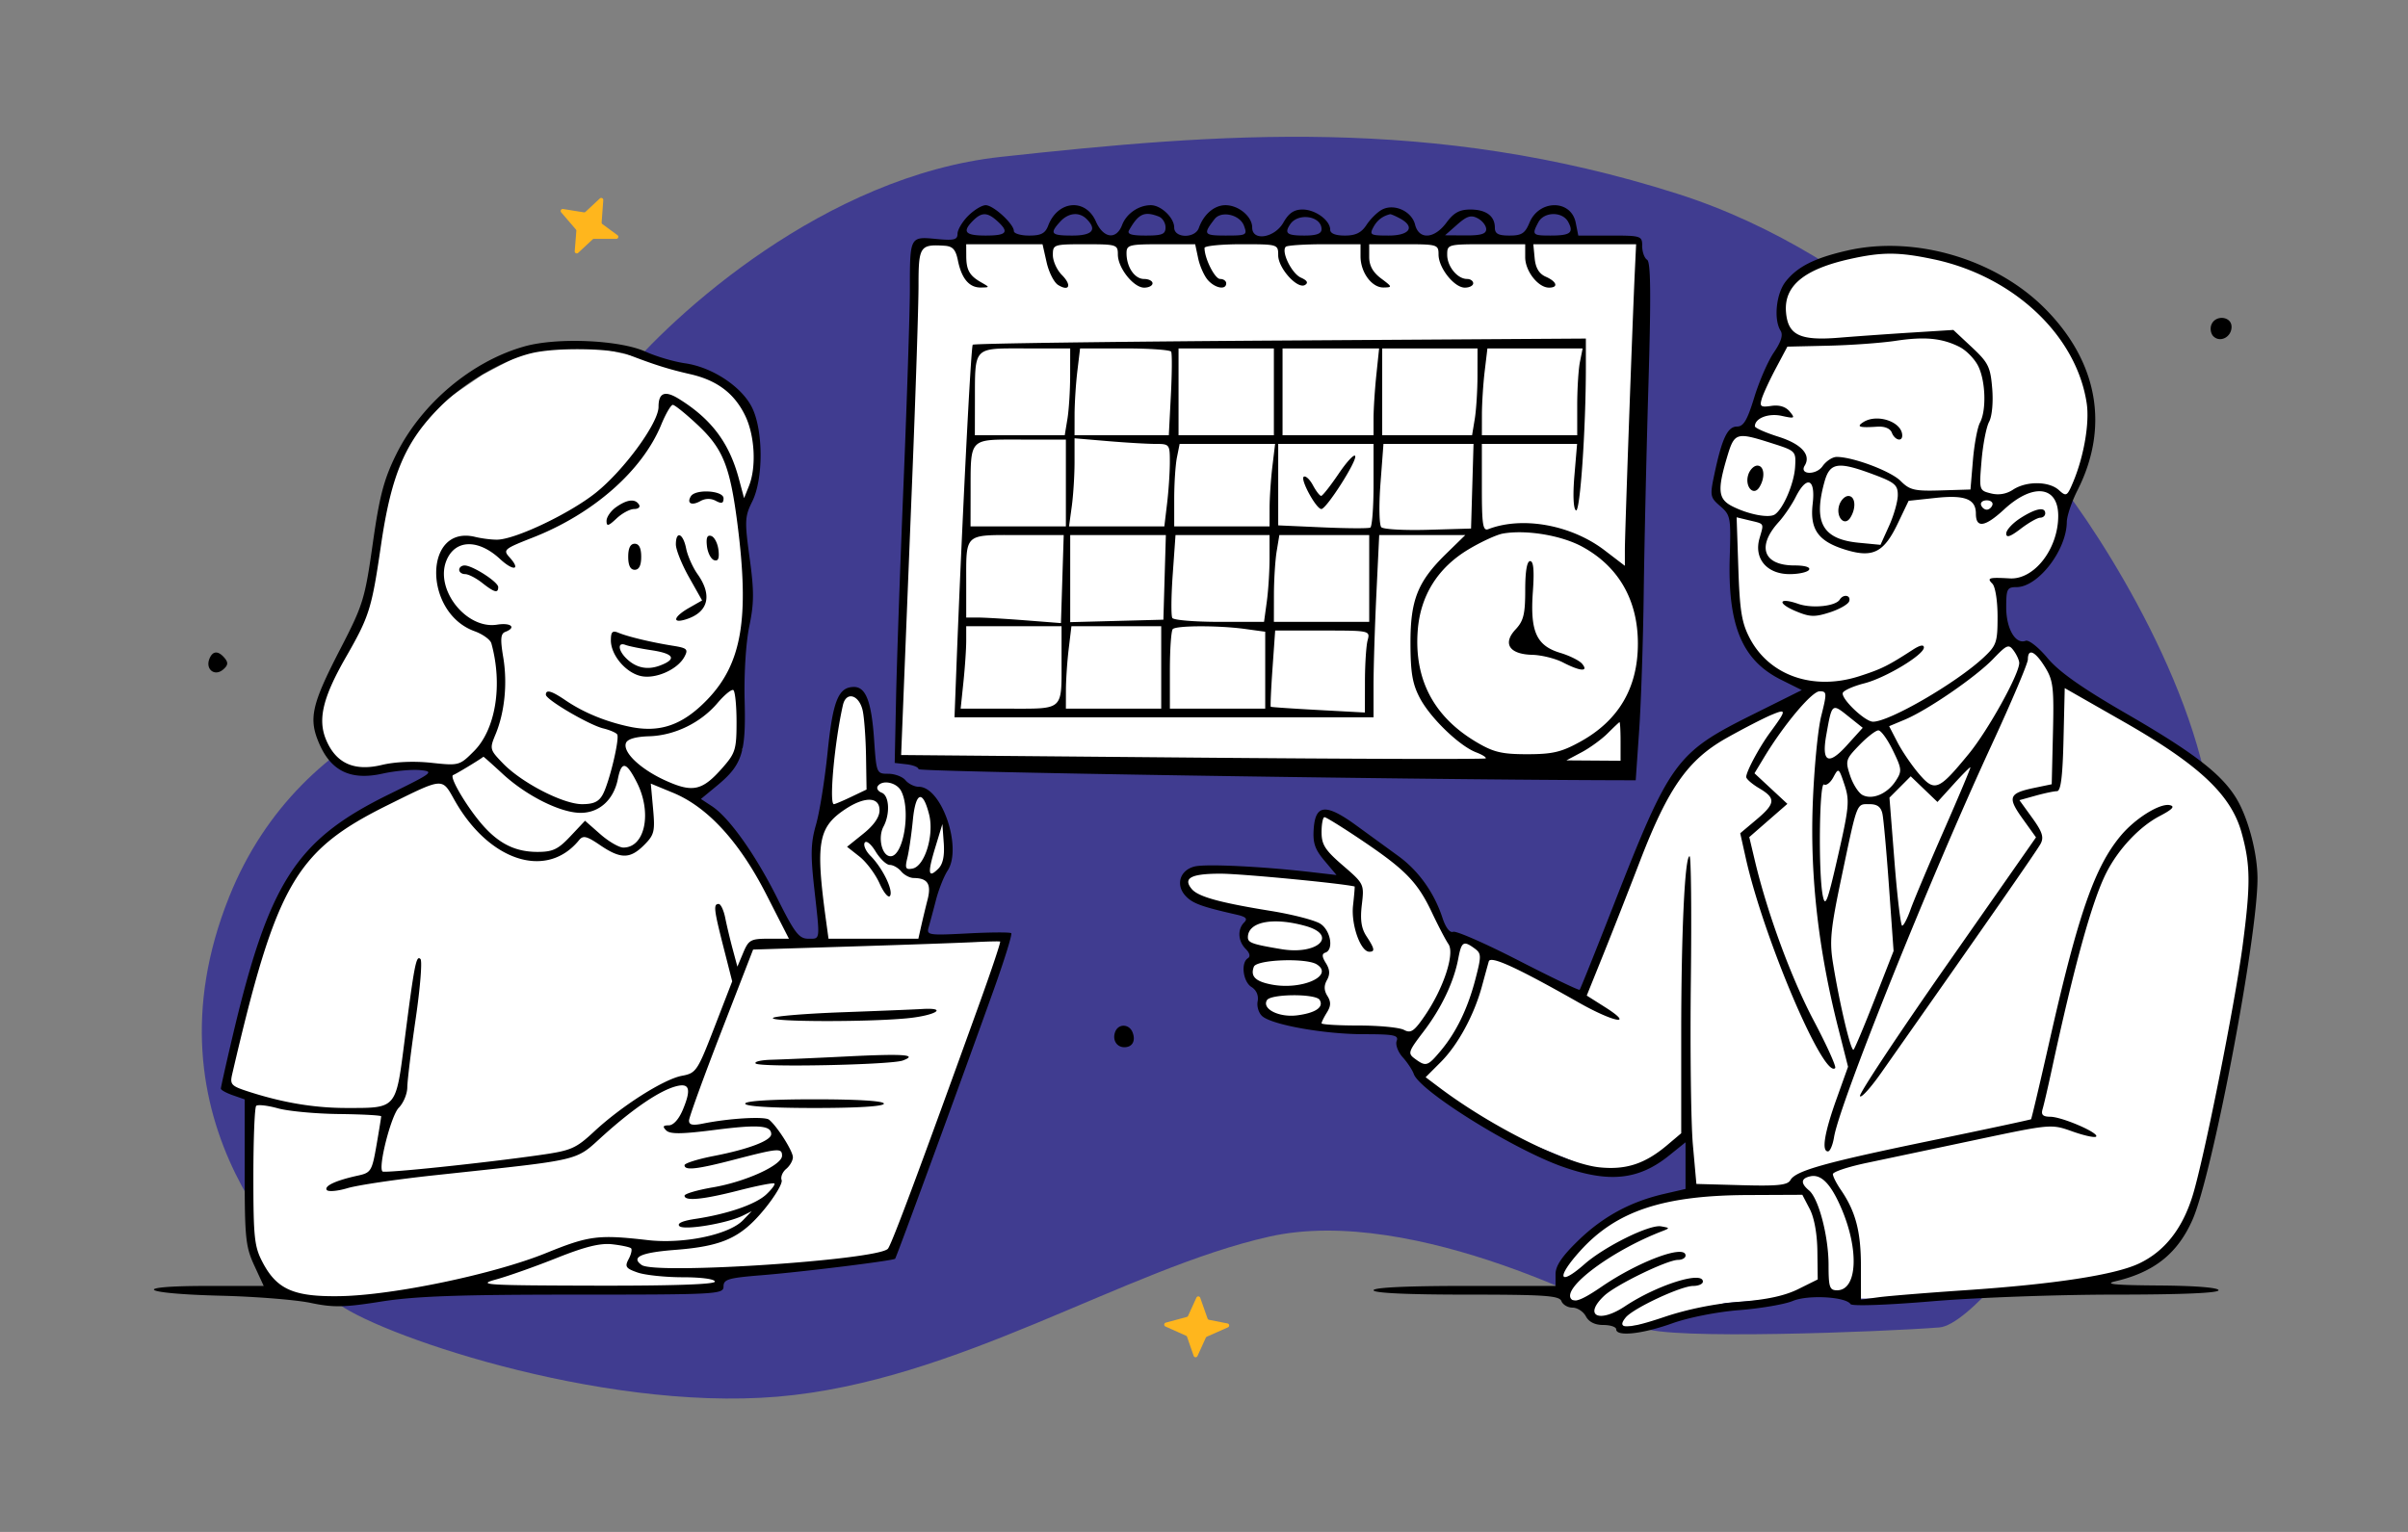 <svg width="704" height="448" viewBox="0 0 704 448" fill="none" xmlns="http://www.w3.org/2000/svg"><rect x="0" y="0" width="704" height="448" fill="#808080" stroke="none"/><path d="M181.064 111.053l-32.32 55.683 18.379 30.372c-24.504-.422-78.836 12.022-100.129 65.173-26.616 66.44 20.913 109.467 31.052 118.326 10.14 8.858 76.681 32.27 129.28 27.841 52.599-4.429 101.395-37.333 143.855-46.824 42.459-9.491 102.663 22.779 109 26.576 6.337 3.796 70.977 1.265 86.82 0 15.843-1.266 76.68-89.852 79.849-136.675 2.535-37.46-27.673-87.743-43.093-108.202-13.942-21.302-56.148-68.464-113.436-86.687-71.611-22.78-133.716-17.717-197.722-10.757-51.205 5.568-95.692 45.77-111.535 65.174z" fill="#403C90"/><path d="M93.6 207.611v4.325l.611 4.878a.601.601 0 00.138.313l6.688 7.885a.597.597 0 00.415.21l8.544.609a.606.606 0 00.141-.006l11.221-1.866a.603.603 0 01.216.003l6.048 1.207c.116.023.223.08.306.164l1.164 1.161a.6.6 0 01-.17.968l-8.722 4.061-18.296 8.811a.595.595 0 00-.13.085l-8.807 7.531-6.278 6.889a.587.587 0 00-.093.135l-5.03 10.035-5.066 12.005-5.7 21.481-3.786 16.995a.602.602 0 00-.014.131v2.054c0 .246.15.467.378.557l5.578 2.226a.6.6 0 01.377.558v33.079l.634 6.95 1.874 8.102a.608.608 0 00.091.207l5.5 7.926a.602.602 0 00.364.244l11.09 2.458a.596.596 0 00.163.013l11.318-.627 25.923-3.154a.633.633 0 01.087-.004l24.656.631h36.734l17.986-.619a.6.6 0 00.531-.363l1.606-3.74a.601.601 0 01.505-.361l31.938-2.499 16.763-3.097a.6.6 0 00.455-.385l33.139-91.072a.6.6 0 00-.594-.804l-23.004 1.177a.6.6 0 01-.616-.733l2.977-13.067a.586.586 0 01.039-.116l3.115-6.837a.547.547 0 00.04-.118l1.228-5.515a.592.592 0 00.008-.222l-1.231-7.98a.606.606 0 00-.084-.227l-3.065-4.891a.588.588 0 00-.085-.107l-3.524-3.516a.603.603 0 00-.542-.164l-2.538.507a.6.6 0 01-.541-.164l-2.237-2.232a.612.612 0 00-.156-.112l-3.587-1.789a.593.593 0 00-.268-.063h-3.736a.6.6 0 01-.598-.554l-1.22-15.816a.62.62 0 00-.019-.113l-1.822-6.662a.601.601 0 00-.27-.356l-2.747-1.645a.606.606 0 00-.454-.067l-1.943.485a.599.599 0 00-.437.436l-1.179 4.705-2.533 16.428-3.791 21.43a.6.6 0 00-.009.104v11.32l1.871 15.556a.6.6 0 01-.116.432l-1.523 2.026a.601.601 0 01-.61.225l-5.116-1.134a.6.6 0 01-.338-.21l-4.884-6.09a.575.575 0 01-.083-.139l-3.747-8.722a.628.628 0 00-.05-.092l-9.445-14.448a.61.61 0 00-.058-.076l-6.267-6.876a.622.622 0 00-.075-.07l-5.062-3.927a.6.6 0 01-.01-.94l9.464-7.671a.602.602 0 00.136-.157l3.66-6.085a.6.6 0 00.086-.309v-17.525l.633-10.109 1.892-16.352a.627.627 0 00-.002-.15l-1.89-13.825v-10.005c0-.069.012-.137.035-.202l3.11-8.685a.567.567 0 00.03-.128l1.246-9.94a.613.613 0 00-.01-.205l-1.244-5.585-2.488-6.825a.604.604 0 00-.14-.219l-6.162-6.147a.597.597 0 00-.176-.122l-6.867-3.114-12.667-3.791-8.233-1.896-8.167-1.88a.614.614 0 00-.135-.015h-13.822a.597.597 0 00-.085.006l-8.722 1.243a.597.597 0 00-.194.063l-11.942 6.27-11.963 8.165a.617.617 0 00-.125.114l-8.774 10.629a.656.656 0 00-.066.099l-5.004 9.359a.636.636 0 00-.053.137l-2.515 10.038-2.533 16.427-3.155 13.849a.616.616 0 01-.033.1l-5.029 11.916a.545.545 0 01-.039.076l-5.644 9.384a.627.627 0 00-.055.119l-2.481 7.427a.6.6 0 00-.031.19z" fill="#fff"/><path d="M273.44 70.636l-5.084.635-1.271 12.713-1.272 41.316-3.177 75.004-.636 21.611h5.72L477.458 227l1.906-24.789.636-16.527-1.271-12.712L480 71.907 478.729 70h-173.51l-31.779.636z" fill="#fff"/><path d="M520.874 91.976l2.535 6.958-2.535 1.897-7.603 17.079-3.168 7.59-3.801.633-3.802 11.385-.634 8.223 4.436 4.428.633 14.548 1.267 16.446 4.436 8.855 7.603 7.59 9.504 3.796-27.879 14.548-8.236 6.958-5.703 8.223-8.87 19.608-17.108 39.849-24.71-12.65-12.039-3.795-3.801-3.796-4.435-9.488-6.336-7.59-13.306-9.488-8.871-6.325-2.534.632-.634 5.061 1.901 5.692 6.97 8.223-25.978-2.53-16.474-.632-5.702 3.162 2.534 5.06 18.375 5.061-3.802 5.693 2.535 3.162 1.901 3.163-3.169 4.428 5.703 6.325-1.267 4.428 6.336 3.795 10.771 1.897 23.443 1.265 1.901 4.428.634 3.163 3.168 5.06 10.137 8.223 18.375 10.753 20.275 8.223 8.237 1.265 5.702-1.265 6.97-3.163 8.871-5.693 1.9 15.181-3.801 1.265-17.108 5.06-10.137 6.958-7.603 8.856v7.59l1.267 2.53 5.069 1.265 3.168 3.795 6.336.633 1.9 2.53 5.703-.633 24.077-6.325 16.473-1.265 9.505-3.163 9.504 1.266 2.534 1.897h5.702l38.017-2.53 22.176-1.265 10.771-3.163 13.306-6.325 6.336-8.223 3.168-7.59 6.336-25.301 4.435-24.669 4.435-22.771L659 255.169l-1.901-9.488-3.168-10.753-5.702-7.591-12.039-8.855-25.344-14.548-8.87-6.958-6.97-6.958-1.901-.632-1.901.632-4.435-3.795-1.901-9.488 1.268-5.693 4.435-.632 4.435-2.53 3.802-4.428 3.801-6.958 1.901-8.223 3.802-10.12 3.168-12.651v-6.958l-1.267-6.325-3.168-8.223-8.871-12.018-12.672-10.12-14.573-6.326-10.771-1.898L549.387 73l-13.306 3.163-10.138 3.795-3.801 4.427-1.268 7.59z" fill="#fff"/><path fill-rule="evenodd" clip-rule="evenodd" d="M283.053 63.121c-1.71 1.714-3.11 4.07-3.11 5.239 0 1.78-1.014 2.026-6.273 1.52-7.653-.738-7.663-.72-7.663 14.713 0 6.427-.819 31.656-1.818 56.064-1 24.407-1.998 52.945-2.217 63.417l-.399 19.04 3.484.401c1.915.221 3.484.862 3.484 1.424 0 .779 138.996 3.01 200.804 3.222l8.869.03 1.01-14.597c.556-8.029 1.155-26.021 1.331-39.984.177-13.963.798-41.441 1.381-61.062.78-26.297.68-35.911-.381-36.569-.792-.49-1.441-2.285-1.441-3.99 0-3.005-.282-3.099-9.343-3.099h-9.344l-.754-3.773c-1.359-6.813-10.699-6.808-13.516.007-1.291 3.124-2.286 3.766-5.837 3.766-3.277 0-4.281-.535-4.281-2.284 0-3.431-2.56-5.332-7.183-5.332-3.134 0-4.827.927-6.953 3.808-3.56 4.825-8.066 5.113-9.2.59-.983-3.927-6.15-6.25-9.686-4.353-1.348.722-3.372 2.722-4.497 4.442-1.508 2.306-3.175 3.13-6.335 3.13-2.748 0-4.288-.614-4.288-1.708 0-2.734-4.339-5.909-8.077-5.909-2.499 0-4.035 1.042-5.602 3.8-2.563 4.513-9.125 5.573-9.125 1.474 0-3.217-3.976-6.543-7.822-6.543-3.249 0-6.369 2.672-7.783 6.664-1.103 3.119-7.2 3.016-7.2-.12 0-2.866-3.842-6.544-6.833-6.544-3.56 0-7.138 2.465-8.399 5.79-1.685 4.438-5.482 3.928-7.661-1.03-3.021-6.879-11.145-6.169-13.947 1.217-.863 2.272-2.08 2.908-5.57 2.908-2.456 0-4.465-.596-4.465-1.326 0-2.065-5.987-7.559-8.235-7.559-1.109 0-3.415 1.403-5.125 3.116zm8.509 1.523c3.59 3.256 2.801 4.246-3.384 4.246-6.031 0-6.963-1.093-3.711-4.352 2.538-2.541 4.202-2.516 7.095.106zm26.135-.577c3.129 3.135 1.666 4.823-4.181 4.823-6.245 0-6.74-.553-3.604-4.025 2.413-2.672 5.589-2.998 7.785-.798zm21.053-.753c1.102.424 2.004 1.852 2.004 3.173 0 2.007-.954 2.403-5.775 2.403-4.26 0-5.538-.416-4.87-1.586 2.749-4.819 4.448-5.602 8.641-3.99zm24.948 2.72c.997 2.722.748 2.856-5.322 2.856-6.463 0-6.72-.38-3.28-4.824 1.971-2.545 7.404-1.303 8.602 1.968zm22.665.997c0 1.322-1.462 1.86-5.068 1.86-5.051 0-5.863-.654-4.098-3.3 2.326-3.49 9.166-2.415 9.166 1.44zm22.888-3.174c4.618 2.477 2.943 5.033-3.295 5.033-5.267 0-5.638-.203-4.45-2.428 1.085-2.03 2.661-3.258 4.894-3.818.22-.055 1.503.491 2.851 1.213zm25.255 3.174c0 1.377-1.56 1.85-6.018 1.819l-6.018-.04 3.56-3.137c2.843-2.507 4.053-2.873 6.018-1.82 1.352.725 2.458 2.156 2.458 3.178zm23.982-2.115c1.685 3.156.617 3.974-5.19 3.974-5.282 0-5.498-.236-3.545-3.891 1.682-3.148 7.07-3.2 8.735-.083zM280.053 76.181c1.074 5.304 3.317 7.951 6.696 7.903 2.655-.038 2.658-.06.162-1.479-3.458-1.965-4.393-3.59-4.415-7.685l-.019-3.491h22.317l1.194 5.283c.656 2.904 2.164 5.883 3.35 6.618 3.314 2.055 4.079.059 1.116-2.91-1.451-1.455-2.639-4.072-2.639-5.818 0-3.102.211-3.173 9.502-3.173 9.145 0 9.501.113 9.501 3.002 0 3.918 4.583 9.691 7.694 9.691 1.343 0 2.442-.57 2.442-1.27 0-.697-1.12-1.268-2.49-1.268-2.749 0-5.112-3.48-5.112-7.533 0-2.43.739-2.622 10.035-2.622h10.034l.876 4.125c.481 2.269 1.754 5.125 2.83 6.347 2.127 2.416 5.364 2.99 5.364.952 0-.698-.799-1.27-1.776-1.27-1.547 0-4.558-5.993-4.558-9.074 0-.594 4.845-1.08 10.768-1.08 10.693 0 10.769.023 10.769 3.23 0 3.79 5.654 10.034 7.852 8.674 1.014-.629.625-1.317-1.211-2.136-2.696-1.206-5.837-7.611-4.426-9.026.407-.408 5.492-.742 11.299-.742h10.557v3.525c0 4.708 3.293 9.177 6.724 9.128 2.639-.038 2.603-.172-.706-2.644-2.41-1.802-3.484-3.746-3.484-6.306v-3.703h10.135c9.812 0 10.136.095 10.136 3.002 0 3.918 4.582 9.691 7.693 9.691 1.343 0 2.442-.57 2.442-1.27 0-.697-.815-1.268-1.811-1.268-2.797 0-5.791-3.656-5.791-7.072 0-3.036.174-3.083 11.403-3.083h11.402v3.808c0 4.048 3.793 8.885 6.968 8.885 2.824 0 2.299-1.76-.95-3.19-1.955-.859-2.975-2.548-3.248-5.378l-.397-4.125h30.053l-.372 7.933c-.706 15.037-2.915 76.755-2.915 81.43v4.684l-5.921-4.53c-9.722-7.437-24.002-10.039-34.002-6.194-1.593.611-1.885-1.27-1.885-12.105v-12.829h27.839l-.787 9.34c-.476 5.631-.295 9.644.455 10.109 1.21.749 2.898-23.73 2.898-42.032v-8.218l-89.299.575c-49.115.316-89.593.867-89.95 1.226-.553.553-3.221 53.57-4.861 96.592l-.473 12.376h122.505v-9.32c0-5.125.374-17.12.83-26.656l.83-17.336h25.178l-5.53 5.395c-8.408 8.203-10.544 13.556-10.511 26.338.021 8.569.59 11.852 2.759 15.953 3.089 5.843 11.552 14.003 16.458 15.873 1.802.686 3.047 1.478 2.767 1.759-.281.281-38.846.174-85.701-.237l-85.189-.748.691-17.252c.382-9.489 1.526-38.012 2.543-63.383 1.017-25.373 1.85-50.892 1.85-56.71 0-11.403.418-12.044 7.556-11.595 2.443.153 3.304 1.093 3.956 4.314zm260.073-2.924c-9.576 2.17-14.65 4.723-18.092 9.107-2.761 3.516-3.533 11.083-1.465 14.356.782 1.237.16 3.246-1.96 6.347-1.706 2.495-4.281 8.393-5.72 13.106-2.047 6.707-3.146 8.568-5.057 8.568-2.747 0-4.381 3.421-6.582 13.778-1.385 6.516-1.314 6.911 1.696 9.52 2.99 2.594 3.122 3.299 2.762 14.782-.629 20.121 3.6 30.272 14.979 35.953l6.079 3.035-14.465 7.211c-22.335 11.135-24.065 13.512-40.597 55.793-5.214 13.336-9.661 24.429-9.881 24.65-.221.221-8.271-3.643-17.889-8.587-9.619-4.943-18.207-8.713-19.084-8.375-.974.374-2.195-1.215-3.133-4.077-2.408-7.351-6.97-13.757-12.849-18.041-2.971-2.167-8.527-6.211-12.348-8.99-8.851-6.435-11.919-6.213-12.439.904-.305 4.189.316 6.048 3.137 9.41l3.52 4.19-7.573-.874c-14.318-1.651-30.699-2.433-33.934-1.619-4.248 1.067-5.587 5.312-2.688 8.521 2.031 2.248 4.606 3.204 14.982 5.558 2.753.625 3.306 1.195 2.217 2.285-2.015 2.019-1.81 5.481.46 7.756 1.184 1.185 1.424 2.213.634 2.703-2.125 1.315-1.433 6.869 1.047 8.421 1.455.91 2.129 2.488 1.8 4.213-.291 1.518.342 3.482 1.405 4.365 3.06 2.545 18.225 5.221 29.587 5.221 8.887 0 10.302.288 9.659 1.969-.416 1.085.37 3.22 1.751 4.76 1.378 1.534 2.841 3.747 3.251 4.916 1.748 4.981 29.037 21.997 43.447 27.092 13.641 4.821 22.278 3.925 31.172-3.235l4.828-3.888v13.646l-6.268 1.45c-9.859 2.28-17.883 6.637-25.088 13.624-4.784 4.639-6.651 7.409-6.651 9.869v3.418h-26.605c-16.892 0-26.605.463-26.605 1.269 0 .808 9.879 1.27 27.103 1.27 22.923 0 27.216.293 27.833 1.904.4 1.047 1.867 1.904 3.257 1.904 1.391 0 3.139 1.142 3.885 2.538.889 1.663 2.653 2.539 5.112 2.539 2.067 0 3.757.571 3.757 1.269 0 2.194 7.599 1.388 16.316-1.731 4.863-1.739 13.152-3.377 19.721-3.895 6.232-.491 13.249-1.695 15.592-2.676 4.43-1.855 15.456-1.25 16.886.927.42.638 10.688.281 23.832-.83 12.702-1.072 36.742-1.949 53.423-1.949 19.375 0 30.33-.459 30.33-1.27 0-.778-6.736-1.319-17.42-1.396-13.095-.097-16.236-.408-12.649-1.254 11.298-2.667 18.107-8.12 22.466-17.997 5.838-13.22 19.034-82.608 18.99-99.843-.019-7.471-2.794-17.863-6.276-23.51-4.364-7.073-12.446-13.281-32.075-24.636-13.092-7.575-19.681-12.225-23.056-16.269-2.604-3.122-5.464-5.379-6.371-5.03-2.967 1.142-5.688-3.53-5.688-9.767 0-5.388.274-5.929 2.997-5.929 6.308 0 14.631-10.769 14.717-19.04.019-1.745 1.422-5.915 3.119-9.266 9.377-18.517 5.995-37.535-9.442-53.101-14.434-14.553-38.049-21.517-57.799-17.042zm25.235 2.58c23.36 4.96 41.737 22.273 44.707 42.124.854 5.703-.807 15.433-3.899 22.849-1.814 4.35-2.054 4.493-4.228 2.521-2.9-2.63-9.508-2.693-13.416-.127-1.959 1.285-4.186 1.661-6.459 1.09-3.452-.869-3.466-.917-2.748-9.514.398-4.752 1.394-9.895 2.211-11.425.868-1.624 1.247-5.71.908-9.789-.519-6.278-1.137-7.526-5.968-12.041l-5.39-5.037-12.225.768c-6.725.421-16.218 1.094-21.096 1.495-11.541.95-15.045-.732-15.603-7.484-.632-7.658 5.263-12.538 18.771-15.539 9.353-2.078 14.236-2.056 24.435.11zm81.144 19.16c-.42 1.094-.155 2.598.588 3.342 1.97 1.974 5.321.24 5.321-2.753 0-3.13-4.755-3.604-5.909-.59zm-73.611 6.464c1.904.96 4.327 3.42 5.384 5.467 2.226 4.313 2.527 13.039.576 16.692-.741 1.386-1.667 6.348-2.058 11.028l-.712 8.509-8.701.264c-7.675.233-9.057-.093-11.727-2.768-2.875-2.88-13.903-7.027-18.689-7.027-1.228 0-3.083 1.217-4.124 2.705-1.88 2.69-6.882 2.527-5.218-.169 1.933-3.134-.963-6.317-7.675-8.437-3.794-1.198-6.896-2.575-6.896-3.06 0-2.36 3.963-3.898 7.841-3.044 3.813.839 4.001.737 2.341-1.266-1.176-1.42-3.046-1.994-5.376-1.651-3.122.458-3.472.193-2.782-2.114.436-1.452 2.296-5.469 4.134-8.928l3.344-6.288 12.035-.277c6.62-.152 15.456-.795 19.637-1.428 8.477-1.283 13.522-.798 18.666 1.792zm-419.513-.169c-15.489 4.334-30.253 16.782-37.6 31.699-3.562 7.231-4.83 12.077-6.807 26.022-2.292 16.154-2.831 17.907-9.392 30.604-8.593 16.627-9.462 20.589-6.162 28.064 3.49 7.907 9.262 10.596 18.386 8.569 3.633-.806 8.602-1.272 11.04-1.032 4.199.412 3.72.785-8.996 7.018-27.436 13.452-35.235 25.6-46.08 71.787-1.761 7.5-3.201 13.955-3.201 14.346s1.567 1.258 3.484 1.928l3.484 1.216v21.249c0 19.195.268 21.83 2.78 27.277l2.779 6.029H60.443c-22.773 0-19.488 2.276 4.126 2.857 10.103.25 21.904 1.192 26.225 2.096 6.689 1.399 9.752 1.341 20.637-.386 9.904-1.571 22.621-2.028 56.441-2.028 41.898 0 43.658-.097 43.658-2.389 0-2.088 1.392-2.501 11.085-3.28 11.836-.952 38.508-4.246 39.088-4.828.382-.382 20.2-54.474 29.016-79.192 3.027-8.488 5.246-15.691 4.932-16.006-.314-.315-6.037-.286-12.716.065-11.469.6-12.106.502-11.445-1.766.385-1.321 1.351-4.92 2.146-7.999.796-3.078 2.326-6.943 3.402-8.588 4.377-6.692-1.737-24.529-8.406-24.529-1.273 0-3.024-.857-3.892-1.904-.868-1.047-3.136-1.904-5.042-1.904-3.424 0-3.473-.118-4.148-9.993-.757-11.06-2.406-15.393-5.861-15.393-4.575 0-6.194 3.989-7.727 19.039-.818 8.029-2.336 17.545-3.374 21.147-1.548 5.381-1.644 8.717-.535 18.674 1.739 15.629 1.844 14.761-1.777 14.761-2.675 0-3.969-1.691-8.982-11.742-6.394-12.816-14.106-23.688-19.157-27.005l-3.224-2.116 4.602-3.8c7.48-6.178 8.584-9.544 8.186-24.951-.204-7.88.364-16.96 1.359-21.749 1.41-6.778 1.428-10.283.1-19.966-1.484-10.838-1.425-12.115.764-16.531 3.285-6.622 3.25-20.789-.068-27.487-3.028-6.112-11.648-11.805-19.576-12.927-3.22-.456-8.419-1.988-11.555-3.406-7.577-3.427-25.781-4.224-35.344-1.55zm30.277 2.425c7.633 2.949 11.837 4.271 18.123 5.703 7.86 1.79 12.93 5.621 16.087 12.155 2.809 5.814 3.302 15.035 1.099 20.537l-1.431 3.573-1.531-5.712c-2.809-10.479-8.025-17.427-17.496-23.306-4.119-2.558-5.983-1.833-5.983 2.321 0 4.689-10.029 18.442-18.275 25.062-7.568 6.076-23.453 13.658-28.85 13.772-1.605.034-4.527-.33-6.493-.809-15.06-3.665-15.238 22.12-.192 27.572 2.414.874 4.636 2.476 4.937 3.557 3.373 12.162 1.274 25.161-5.093 31.541-4.211 4.219-4.367 4.261-12.462 3.393-5.071-.544-10.59-.305-14.469.628-8.064 1.938-13.396-.465-16.286-7.338-2.511-5.977-.978-12.381 5.792-24.195 6.866-11.982 7.528-14.099 10.271-32.86 3.009-20.59 7.111-30.178 17.259-40.344 7.063-7.077 18.391-13.709 26.809-15.698 7.277-1.719 23.23-1.465 28.184.448zm129.21 6.109c-.007 4.364-.367 10.076-.799 12.693l-.785 4.76H285.01l.018-9.837c.028-16.264-.647-15.549 14.7-15.549h13.154l-.014 7.933zm29.528-6.981c.289.523.254 6.235-.08 12.693l-.605 11.741h-27.562l.012-6.029c.005-3.317.37-9.029.809-12.693l.8-6.664h13.05c7.178 0 13.287.429 13.576.952zm30.031 11.741v12.693h-27.872v-25.386h27.872v12.693zm29.952-4.891c-.447 4.291-.813 10.003-.813 12.694v4.89h-26.605v-25.386h28.233l-.815 7.802zm29.579.131c-.008 4.364-.368 10.076-.8 12.693l-.785 4.76H404.1v-25.386h27.872l-.014 7.933zm29.944-3.966c-.435 2.181-.791 7.893-.791 12.693v8.726h-27.872l.011-6.029c.005-3.317.37-9.029.81-12.693l.799-6.664h27.835l-.792 3.967zm-257.98 18.364c7.458 6.989 9.511 12.096 11.685 29.077 3.537 27.641 1.249 40.871-8.88 51.348-7.242 7.489-13.897 9.769-22.869 7.83-6.978-1.506-13.325-4.142-18.57-7.708-4.052-2.755-5.701-3.218-5.701-1.6 0 1.43 12.636 8.842 16.798 9.854 1.923.467 3.747 1.258 4.055 1.756.761 1.235-2.297 14.005-4.2 17.535-1.154 2.142-2.673 2.856-6.068 2.856-5.532 0-17.618-6.232-23.124-11.924-3.873-4.003-3.938-4.252-2.182-8.476 2.684-6.454 3.533-14.916 2.259-22.546-.89-5.336-.764-6.91.598-7.435 3.347-1.287 1.679-2.763-2.389-2.113-9.018 1.442-18.295-10.341-14.8-18.797 2.546-6.158 9.277-6.324 15.673-.386 3.898 3.62 6.154 3.248 2.803-.461-2.02-2.238-1.716-2.499 6.822-5.854 17.659-6.942 31.961-19.529 37.487-32.991 1.306-3.183 2.827-5.787 3.379-5.79.553-.002 3.803 2.619 7.224 5.825zm340.804-.753c-2.091 1.355-1.141 1.656 4.12 1.308 2.167-.142 3.778.528 4.253 1.769.827 2.158 3.03 2.755 3.03.822 0-4.008-7.352-6.521-11.403-3.899zm-26.605 6.185c6.877 2.193 6.965 2.283 6.691 6.891-.286 4.816-3.44 12.223-5.918 13.895-1.725 1.165-7.806-.005-12.491-2.404-4.071-2.084-4.352-4.677-1.535-14.181 2.209-7.451 2.635-7.587 13.253-4.201zm-206.505 11.586v12.693h-27.872l.017-9.837c.028-16.264-.647-15.549 14.7-15.549h13.155v12.693zm26.162-11.424c4.15 0 4.243.119 4.232 5.395-.005 2.967-.37 8.394-.81 12.058l-.799 6.664h-27.863l.806-5.889c.443-3.238.805-9.034.805-12.879v-6.99l9.693.82c5.332.452 11.603.821 13.936.821zm34.203 6.664c-.439 3.665-.804 9.091-.809 12.059l-.012 5.394h-27.872v-8.092c0-4.45.356-9.876.792-12.058l.792-3.967h27.909l-.8 6.664zm29.585 5.32c0 6.591-.427 12.212-.95 12.491-.523.28-6.795.248-13.936-.072l-12.986-.581v-23.822h27.872v11.984zm28.868.392l-.363 12.376-12.557.366c-6.906.201-13.062-.14-13.679-.758-.618-.62-.73-6.343-.247-12.742l.875-11.618h26.333l-.362 12.376zm-39.055-3.68c-2.41 3.559-4.713 6.485-5.119 6.503-.405.018-1.488-1.376-2.408-3.097-.92-1.721-2.127-2.849-2.683-2.503-1.132.7 3.628 9.441 5.14 9.441 1.473 0 10.4-13.966 9.895-15.481-.244-.733-2.416 1.579-4.825 5.137zm119.734.318c-1.09 3.437 1.521 6.393 3.241 3.669 1.794-2.843 1.473-6.336-.582-6.336-.998 0-2.194 1.199-2.659 2.667zm36.733-.037c6.126 2.296 7.012 3.06 6.988 6.029-.015 1.87-1.161 5.899-2.544 8.954l-2.515 5.556-6.338-.611c-10.593-1.019-13.346-5.896-10.046-17.798 1.585-5.721 3.948-6.069 14.455-2.13zm-17.888 8.48c-.899 7.611 1.637 11.108 9.843 13.568 7.798 2.337 10.998.679 15.043-7.791l3.15-6.594 7.943-.853c8.53-.915 11.729.34 11.729 4.602 0 4.344 2.648 3.947 8.263-1.24 8.425-7.78 15.808-6.896 15.808 1.894 0 9.634-6.993 18.683-14.132 18.286-6.165-.344-6.813-.149-5.125 1.543.866.867 1.521 5.021 1.521 9.646 0 7.504-.31 8.412-4.062 11.924-7.912 7.404-27.506 18.791-32.342 18.794-2.435.001-9.707-7.044-8.796-8.521.449-.726 3.247-1.937 6.221-2.692 6.19-1.571 17.441-8.332 17.441-10.483 0-.916-1.156-.694-3.167.607-7.368 4.769-9.2 5.678-15.658 7.766-13.448 4.35-26.331-.112-32.092-11.112-2.336-4.463-2.91-7.976-3.327-20.366l-.503-14.973 3.619.872c4.634 1.116 4.388.69 3.064 5.315-1.681 5.877 2.163 10.431 8.808 10.431 2.695 0 5.252-.571 5.683-1.269.473-.766-1.224-1.27-4.269-1.27-9.103 0-11.106-5.526-4.602-12.693 1.585-1.745 3.816-5.03 4.959-7.299 3.242-6.439 5.848-5.44 4.98 1.908zm-327.982-2.14c-1.278 2.072.228 2.836 2.775 1.408 1.462-.819 3.086-.844 4.529-.071 1.701.912 2.25.731 2.25-.743 0-2.288-8.195-2.799-9.554-.594zm335.742 2.582c-1.09 3.437 1.522 6.394 3.241 3.67 1.794-2.844 1.473-6.337-.582-6.337-.998 0-2.194 1.2-2.659 2.667zm-357.578.579c-1.55 1.086-2.817 2.899-2.817 4.029 0 1.688.522 1.562 2.932-.707 1.613-1.519 3.927-2.76 5.142-2.76 1.217 0 1.859-.571 1.428-1.269-1.12-1.815-3.442-1.57-6.685.707zm402.35-.612c-.249.75-.995 1.364-1.657 1.364-.661 0-1.407-.614-1.657-1.364-.249-.75.496-1.365 1.657-1.365 1.162 0 1.907.615 1.657 1.365zm8.162 3.859c-2.265 1.453-4.118 3.471-4.118 4.485 0 1.335 1.171.95 4.237-1.393 2.331-1.781 4.897-3.238 5.701-3.238.806 0 1.465-.572 1.465-1.27 0-2.001-2.812-1.454-7.285 1.416zm-128.058 8.345c10.622 5.792 16.253 15.604 16.253 28.319 0 12.912-5.594 22.469-16.781 28.664-5.559 3.08-8.119 3.689-15.525 3.695-7.397.008-9.849-.568-14.78-3.473-12.525-7.377-18.32-18.289-17.29-32.56.742-10.283 5.815-18.441 14.839-23.863 3.712-2.23 8.251-4.317 10.09-4.638 6.803-1.185 17.084.523 23.194 3.856zm-265-.661c0 1.514 1.725 5.816 3.834 9.561l3.834 6.806-3.826 2.181c-4.484 2.557-5.096 4.642-.992 3.381 6.63-2.036 7.93-7.004 3.474-13.272-1.4-1.97-2.896-5.343-3.325-7.495-.894-4.476-2.999-5.291-2.999-1.162zm9.087.502c.228 1.942 1.171 3.78 2.096 4.084 1.184.39 1.558-.488 1.267-2.978-.228-1.942-1.171-3.78-2.096-4.084-1.184-.39-1.558.488-1.267 2.978zm103.897 9.617l-.405 12.878-10.364-.809c-5.701-.444-11.933-.812-13.848-.816l-3.484-.008v-10.05c0-14.728-.707-14.067 15.021-14.07l13.484-.002-.404 12.877zm29.905-.496l-.362 12.376-13.619.36-13.62.361v-25.473h27.964l-.363 12.376zm30.677-5.572c0 3.743-.362 9.455-.806 12.693l-.805 5.89h-13.056c-7.181 0-13.372-.513-13.758-1.142-.388-.627-.336-6.339.114-12.693l.818-11.552h27.493v6.804zm29.139 5.889v12.694h-27.872l.014-7.934c.008-4.362.367-10.074.799-12.693l.786-4.76h26.273v12.693zm-216.641-6.346c0 2.538.633 3.808 1.9 3.808s1.901-1.27 1.901-3.808c0-2.539-.634-3.808-1.901-3.808s-1.9 1.269-1.9 3.808zm262.25 9.756c0 7.015-.487 9.004-2.809 11.48-3.881 4.14-1.836 7.282 4.847 7.442 2.711.064 6.754 1.065 8.984 2.221 5.069 2.629 7.613 2.813 5.617.405-.773-.934-3.657-2.375-6.41-3.201-6.954-2.087-8.824-6.254-7.998-17.822.446-6.252.202-9.012-.795-9.012-.927 0-1.436 3.004-1.436 8.487zm-311.66-5.948c0 .698.778 1.269 1.73 1.269.951 0 3.178 1.142 4.951 2.539 3.608 2.843 4.722 3.139 4.722 1.25 0-1.497-7.485-6.316-9.819-6.323-.87-.002-1.584.566-1.584 1.265zm403.612 8.721c-1.204 1.951-8.091 2.657-12.14 1.243-5.724-2.001-6.296-.196-.684 2.154 4.089 1.711 5.506 1.759 9.923.334 2.834-.915 5.383-2.376 5.665-3.25.578-1.788-1.713-2.187-2.764-.481zm-227.511 17.83c0 14.769.775 14.067-15.519 14.067h-13.981l.814-7.802c.448-4.291.814-9.717.814-12.059v-4.256h27.872v10.05zm29.138 2.009v12.058h-27.871l.011-5.394c.005-2.968.37-8.395.809-12.059l.8-6.664h26.251v12.059zm24.528-11.252l5.878.807v22.503h-27.872v-11.212c0-6.167.38-11.594.845-12.058 1.071-1.074 13.451-1.097 21.149-.04zm-185.425 3.328c0 4.31 4.339 9.466 8.791 10.446 4.298.945 10.723-1.908 12.721-5.649 1.173-2.196.797-2.549-3.446-3.225-6.2-.99-13.063-2.63-15.849-3.788-1.762-.732-2.217-.277-2.217 2.216zm221.24-.01c-.419 1.572-.771 6.965-.78 11.988l-.018 9.131-13.619-.738c-7.491-.407-13.742-.831-13.893-.942-.15-.113.077-5.175.505-11.25l.778-11.045h13.896c13.791 0 13.89.022 13.131 2.856zm-209.366 2.898c6.586.99 7.485 2.577 2.528 4.464-3.742 1.426-7.126.698-9.96-2.141-2.384-2.389-2.488-4.764-.17-3.871.957.366 4.377 1.063 7.602 1.548zm399.871 3.727c0 3.291-9.106 19.704-14.749 26.581-8.848 10.785-9.961 11.23-14.582 5.826-2.089-2.443-4.902-6.574-6.251-9.18l-2.453-4.737 4.58-1.918c6.68-2.796 20.735-12.456 25.833-17.756 4.046-4.204 4.55-4.405 6.018-2.392.883 1.207 1.604 2.817 1.604 3.576zm-529.142-1.145c-1.152 3.011 1.55 5.133 3.971 3.12 1.5-1.248 1.627-2.051.532-3.374-1.898-2.29-3.564-2.196-4.502.254zm536.682 2.352c2.395 3.884 2.64 5.921 2.319 19.303l-.357 14.961-5.046 1.049c-7.514 1.56-7.972 2.733-3.502 8.969l3.95 5.511-25.961 37.137c-14.278 20.426-25.755 37.757-25.502 38.516.252.758 3.036-2.287 6.185-6.768 31.18-44.35 45.561-65.02 46.633-67.026 1.007-1.885.485-3.486-2.462-7.562l-3.739-5.171 4.722-1.314c2.597-.722 5.417-1.316 6.266-1.32 1.109-.005 1.646-4.27 1.901-15.072l.356-15.066 17.103 9.761c22.2 12.67 31.522 21.428 34.6 32.512 2.615 9.409 2.669 15.109.31 33-2.28 17.279-11.304 62.429-14.622 73.154-3.018 9.75-8.227 16.335-15.711 19.86-7.069 3.329-24.687 6.033-50.819 7.8-11.149.752-22.559 1.682-25.355 2.061l-5.084.692-.008-9.936c-.006-10.013-1.569-15.909-5.882-22.191-1.272-1.853-2.312-3.913-2.312-4.577 0-.664 4.419-2.136 9.819-3.272 5.399-1.136 19.761-4.171 31.914-6.743 22.074-4.671 22.103-4.674 28.306-2.466 3.415 1.216 6.528 1.892 6.916 1.504 1.022-1.026-9.916-5.768-13.378-5.801-2.2-.02-2.769-.584-2.267-2.249.368-1.221 1.531-6.22 2.585-11.107 6.696-31.046 11.906-49.865 16.065-58.036 3.527-6.929 9.673-13.459 15.571-16.543 3.76-1.966 4.574-2.846 2.958-3.195-2.87-.618-10.045 3.833-14.256 8.847-7.699 9.166-12.506 22.981-20.865 59.964-2.83 12.524-5.276 22.893-5.435 23.043-.158.149-13.116 2.922-28.794 6.161-31.584 6.527-40.025 8.89-41.561 11.64-.825 1.476-3.712 1.777-14.26 1.486l-13.225-.364-1.024-11.424c-.563-6.283-.83-27.846-.593-47.917.236-20.071.068-36.494-.371-36.494-1.4 0-2.447 22.309-2.447 52.125v28.886l-4.117 3.48c-6.473 5.467-12.034 7.289-19.804 6.486-9.777-1.012-31.477-11.823-46.696-23.264l-4.105-3.087 4.422-4.43c5.015-5.024 9.737-13.71 12.025-22.116.854-3.141 1.761-6.44 2.016-7.33.499-1.756 8.175 1.757 26.26 12.015 10.451 5.929 16.608 6.982 7.632 1.304l-5.254-3.323 4.761-11.805c2.618-6.493 7.464-18.834 10.766-27.425 8.271-21.505 14.071-29.757 25.383-36.111 4.87-2.736 10.734-5.76 13.033-6.723 4.566-1.911 4.539-1.523-.349 5.142-3.167 4.319-6.969 11.407-6.969 12.992 0 .581 1.71 2.07 3.801 3.308 4.937 2.922 4.792 4.445-.878 9.214l-4.678 3.936 1.636 7.322c5.216 23.351 22.812 64.674 26.126 61.354.383-.383-2.439-6.63-6.269-13.88-6.591-12.478-13.553-31.396-17.202-46.742l-1.645-6.923 5.571-4.861 5.574-4.861-4.811-4.471-4.81-4.472 2.833-4.688c5.756-9.531 13.949-19.286 16.197-19.286 2.159 0 2.187.428.469 7.298-1.004 4.014-2.122 15.867-2.485 26.339-.723 20.854 1.74 42.266 7.443 64.736l2.9 11.424-3.404 9.52c-3.509 9.813-4.386 15.232-2.463 15.232.606 0 1.407-1.884 1.779-4.187 1.584-9.776 28.175-75.988 45.995-114.527 5.868-12.692 10.67-24.017 10.67-25.167 0-3.374 2.126-2.418 5.006 2.249zm-382.544 15.999c0 8.045-.332 9.145-4.039 13.375-5.937 6.775-8.682 7.417-16.568 3.877-7.428-3.334-12.755-8.361-11.72-11.057.442-1.151 2.852-1.848 6.793-1.967 7.441-.225 15.055-3.929 19.964-9.713 2.018-2.376 4.097-4.087 4.619-3.802.522.287.951 4.466.951 9.287zm36.897-3.189c.446 2.086.878 8.114.96 13.395l.15 9.603-4.477 2.139c-2.463 1.176-4.744 2.138-5.068 2.138-1.467 0 .185-18.168 2.634-28.961.945-4.166 4.79-3.047 5.801 1.686zm287.674 10.118c-5.349 5.915-7.386 4.917-5.999-2.939 1.675-9.475 1.649-9.452 6.397-5.654l4.28 3.419-4.678 5.174zm-66.122-1.248v5.712l-7.919-.056-7.918-.056 4.435-2.361c2.438-1.298 5.859-3.783 7.601-5.522 1.742-1.738 3.31-3.221 3.484-3.296.174-.073.317 2.438.317 5.579zm79.615 2.681c2.651 5.468 2.706 6.058.812 8.954-2.457 3.756-6.823 5.599-9.696 4.092-1.163-.61-2.792-3.166-3.621-5.679-1.431-4.347-1.302-4.776 2.681-8.894 2.303-2.38 4.816-4.327 5.586-4.327.769 0 2.677 2.634 4.238 5.854zm-406.496 6.821c6.966 6.445 16.947 11.442 22.851 11.442 5.469 0 9.666-3.818 10.88-9.898 1.071-5.364 2.435-5.127 5.536.962 4.527 8.89 2.428 19.091-3.927 19.091-1.262 0-4.3-1.765-6.75-3.921l-4.458-3.921-4.288 4.555c-3.593 3.817-5.147 4.556-9.586 4.556-6.18 0-10.822-2.155-15.471-7.186-4.669-5.052-10.553-14.832-9.2-15.293.835-.283 8.015-4.634 8.837-5.354.058-.05 2.567 2.185 5.576 4.967zm421.398 16.596c-4.424 10.081-8.801 20.471-9.727 23.089-.926 2.618-2.032 4.76-2.458 4.76-.426 0-1.435-8.425-2.245-18.723l-1.473-18.723 3.109-3.118 3.108-3.119 3.91 3.753 3.911 3.754 4.666-5.146c2.567-2.831 4.797-5.081 4.955-5.001.159.08-3.332 8.393-7.756 18.474zm-30.959 7.485c-3.086 13.522-3.72 15.172-4.441 11.563-1.317-6.603-1.018-33.347.364-32.492.661.41 1.898-.555 2.745-2.143 1.502-2.809 1.59-2.748 3.239 2.205 1.535 4.617 1.356 6.569-1.907 20.867zm-404.51-16.449c10.079 17.966 26.959 23.441 36.44 11.82 1.214-1.488 2.211-1.253 6.194 1.455 5.997 4.076 8.743 4.065 12.854-.054 2.971-2.977 3.213-3.964 2.611-10.623l-.665-7.341 6.517 2.69c10.07 4.156 19.369 14.29 27.221 29.663l6.645 13.011h-5.818c-5.354 0-5.955.326-7.533 4.087l-1.715 4.087-1.373-5.108c-.756-2.81-1.737-6.934-2.183-9.164-.445-2.232-1.309-4.057-1.918-4.057-1.588 0-1.414 1.552 1.424 12.688l2.532 9.939-5.184 13.403c-4.987 12.89-5.352 13.434-9.531 14.22-5.292.994-17.539 8.767-25.586 16.239-5.474 5.08-6.732 5.624-16.074 6.952-16.611 2.363-45.301 5.354-45.871 4.783-1.324-1.326 2.53-16.395 4.765-18.634 1.356-1.358 2.478-4.042 2.493-5.961.016-1.919 1.115-10.916 2.443-19.992 1.329-9.076 1.964-16.966 1.414-17.532-1.24-1.277-1.799 1.582-4.631 23.681-2.607 20.343-2.204 19.872-17.01 19.872-9.236 0-18.278-1.487-28.168-4.635-5.575-1.775-5.958-2.163-5.228-5.303 12.945-55.659 18.51-65.281 45.492-78.649 16.339-8.095 15.79-8.052 19.443-1.537zm130.601-2.62c2.934 5.492.747 19.123-3.067 19.123-2.514 0-3.804-5.427-2.064-8.683 1.974-3.695 1.694-9.044-.518-9.895-1.042-.401-1.579-1.238-1.193-1.864 1.248-2.022 5.494-1.205 6.842 1.319zm8.208 6.937c1.513 6.015-1.28 15.106-4.852 15.79-2.041.39-2.26-.07-1.509-3.161.484-1.989 1.202-6.925 1.595-10.968.813-8.358 2.899-9.086 4.766-1.661zm-14.498-1.265c0 1.999-1.636 4.365-4.75 6.867l-4.75 3.818 3.643 2.87c2.003 1.578 4.643 5.111 5.867 7.85 1.223 2.739 2.601 4.372 3.059 3.628.999-1.619-2.209-8.181-5.717-11.696-1.381-1.383-2.144-3.115-1.693-3.846.464-.75 1.852.373 3.195 2.586 1.306 2.152 3.169 3.913 4.139 3.913.971 0 2.473.857 3.341 1.904.868 1.047 2.505 1.913 3.639 1.923 4.127.039 5.227 1.771 4.055 6.383a349.578 349.578 0 00-1.894 7.878l-.78 3.491h-26.27l-.737-5.395c-3.077-22.491-2.302-27.124 5.406-32.33 5.838-3.941 10.247-3.874 10.247.156zm293.209 1.075c.332 1.572 1.198 11.234 1.927 21.472l1.324 18.616-5.503 14.08c-3.025 7.743-5.812 14.391-6.193 14.772-.744.745-4.041-13.121-6.023-25.329-1.046-6.438-.69-9.973 2.555-25.387 4.637-22.023 4.273-21.08 8.129-21.08 2.276 0 3.353.813 3.784 2.856zm-152.037 7.844c12.639 8.518 16.15 12.148 20.342 21.034 1.811 3.839 3.974 7.975 4.808 9.19 1.915 2.793-1.451 12.991-6.92 20.965-3.124 4.556-4.081 5.203-6.09 4.125-1.312-.703-7.267-1.278-13.236-1.278-5.968 0-10.852-.293-10.852-.652 0-.358.707-1.786 1.572-3.174 1.186-1.902 1.219-3.085.135-4.824-1.008-1.616-1.046-3.005-.127-4.647.937-1.68.85-3.08-.308-4.938-1.172-1.879-1.22-2.727-.177-3.074 2.528-.844 1.582-6.464-1.422-8.436-1.573-1.034-8.076-2.723-14.451-3.756-15.088-2.445-21.316-4.174-23.191-6.436-2.645-3.195-.153-4.491 8.588-4.463 6.048.019 35.304 2.823 39.044 3.742.088.022-.118 2.515-.458 5.541-.627 5.576 2.174 13.539 4.764 13.539 1.715 0 1.554-.87-.839-4.528-1.512-2.314-1.879-4.802-1.354-9.232.708-6 .65-6.121-5.53-11.454-5.234-4.517-6.246-6.099-6.246-9.763 0-2.405.388-4.373.863-4.373.474 0 5.463 3.101 11.085 6.892zm-123.956 8.137c-3.004 3.01-3.245 1.468-.951-6.09l2.105-6.928.399 5.53c.268 3.727-.238 6.171-1.553 7.488zm107.257 16.772c9.73 2.706 3.711 8.579-6.968 6.798-8.517-1.42-9.818-1.878-9.818-3.462 0-4.541 7.268-5.985 16.786-3.336zm-95.146 22.346c-17.819 49.429-25.869 70.997-26.9 72.078-3.158 3.312-67.889 7.582-71.953 4.749-3.276-2.285-.248-3.657 9.783-4.432 13.818-1.068 19.195-3.513 26.042-11.846 3.134-3.815 5.417-7.671 5.072-8.57-.344-.898.255-2.367 1.332-3.262 1.078-.896 1.958-2.438 1.958-3.428 0-1.813-4.615-9.076-6.968-10.966-1.277-1.026-11.692-.414-19.32 1.135-3.062.621-4.106.388-4.074-.91.024-.96 4.249-12.598 9.389-25.863l9.346-24.117 28.935-.906c15.913-.498 32.07-1.069 35.902-1.27 3.833-.199 7.153-.273 7.38-.162.226.11-2.44 8.107-5.924 17.77zm144.646-15.749c1.991 1.463 2.011 2.154.248 8.923-2.257 8.668-5.602 15.57-10.209 21.053-3.773 4.493-4.258 4.642-7.466 2.292-2.165-1.586-2.019-2.052 2.467-7.933 5.263-6.896 8.906-14.555 10.192-21.427.92-4.913 1.533-5.286 4.768-2.908zm-46.148 4.65c5.2 3.299-4.291 7.574-13.126 5.914-4.823-.907-6.342-2.417-5.264-5.231.803-2.095 15.313-2.634 18.39-.683zm.834 10.375c1.31 2.124-1.167 3.834-6.566 4.529-5.307.682-10.404-1.887-8.824-4.447 1.146-1.858 14.251-1.928 15.39-.082zm-139.644 3.632c-10.571.385-19.646 1.128-20.165 1.652-1.15 1.157 27.193 1.248 39.068.124 8.458-.799 12.382-3.215 4.434-2.728-2.264.139-12.767.568-23.337.952zm79.879 5.716c-.892 2.328.405 4.504 2.686 4.504 2.33 0 3.353-1.845 2.402-4.329-.967-2.524-4.147-2.633-5.088-.175zm-78.396 7.199c-9.059.453-18.987.888-22.066.968-3.077.08-5.168.573-4.645 1.097 1.181 1.183 39.556.405 43.001-.872 4.614-1.71.316-2.025-16.29-1.193zm-48.01 15.586c-1.158 2.777-2.773 4.567-4.122 4.567-1.69 0-1.866.353-.741 1.48s4.505 1.094 14.175-.141c12.721-1.625 16.527-1.343 16.527 1.225 0 1.895-6.617 4.416-16.787 6.393-4.704.914-8.551 2.129-8.551 2.699 0 1.62 3.607 1.213 14.569-1.639 12.897-3.356 13.936-3.44 13.936-1.132 0 2.754-10.572 7.593-20.203 9.246-4.566.783-8.302 1.88-8.302 2.436 0 1.673 5.369 1.155 15.842-1.529 5.453-1.397 10.143-2.311 10.422-2.032.28.281-.793 1.724-2.383 3.208-3.108 2.901-11.324 5.732-20.746 7.147-3.779.568-5.423 1.318-4.633 2.11 1.313 1.315 14.022-.805 18.601-3.102l2.534-1.271-2.534 2.634c-4.091 4.254-17.374 7.032-27.867 5.828-14.448-1.659-17.165-1.313-29.705 3.78-15.179 6.166-44.745 12.354-60.25 12.61-13.542.224-18.485-1.948-22.68-9.966-2.371-4.528-2.659-7.229-2.659-24.964 0-10.937.37-20.256.823-20.709.452-.454 3.302-.135 6.334.707 3.032.842 11.067 1.594 17.856 1.67 6.788.076 12.347.377 12.352.669.005.292-.614 4.114-1.374 8.493-1.303 7.494-1.619 8.013-5.385 8.833-6.399 1.394-9.907 2.997-9.172 4.189.376.609 3.118.381 6.095-.506 2.976-.888 14.248-2.564 25.048-3.727 44.762-4.82 41.128-3.959 49.887-11.818 8.744-7.844 16.229-12.911 21-14.215 4.063-1.109 4.631.742 2.093 6.827zm18.237-1.78c0 .793 7.602 1.269 20.271 1.269s20.27-.476 20.27-1.269c0-.793-7.601-1.269-20.27-1.269s-20.271.476-20.271 1.269zm320.48 30.633c5.257 12.245 4.64 23.948-1.263 23.948-2.19 0-2.49-.89-2.49-7.385 0-8.41-2.893-19.475-5.705-21.813-2.507-2.084-2.397-3.505.321-4.122 3.215-.731 6.046 2.172 9.137 9.372zm-9.27.148c1.333 2.558 2.188 7.261 2.25 12.376l.1 8.251-5.701 2.831c-3.936 1.953-9.23 3.095-17.103 3.691-7.155.539-15.357 2.194-22.017 4.442-10.844 3.66-14.24 3.704-11.302.146 2.226-2.694 16.156-9.204 19.699-9.205 1.569-.001 2.851-.572 2.851-1.27 0-3.252-13.451 1.01-22.782 7.218-7.654 5.094-12.261 2.729-6.04-3.101 3.391-3.178 18.384-10.462 21.537-10.463 1.219-.001 2.217-.572 2.217-1.27 0-3.401-13.663 1.667-24.532 9.099-5.35 3.659-7.816 4.694-8.808 3.701-3.114-3.12 11.42-14.077 26.372-19.879 2.464-.958 2.459-.997-.206-1.469-3.37-.597-16.514 5.905-22.394 11.077-7.503 6.601-8.352 3.999-1.261-3.865 10.522-11.669 24.2-16.25 48.85-16.361l16.121-.074 2.149 4.125zm-344.575 11.526c.347.348.023 1.771-.721 3.163-1.174 2.2-.833 2.71 2.621 3.916 2.185.763 8.162 1.387 13.284 1.387 5.364 0 9.313.538 9.313 1.27 0 .817-12.508 1.24-35.157 1.185-32.011-.076-34.59-.237-28.822-1.812 3.484-.951 11.466-3.778 17.737-6.281 8.306-3.317 12.721-4.405 16.258-4.007 2.671.3 5.139.831 5.487 1.179z" fill="#000"/><path d="M175.364 58.044l-4.181 3.899a.601.601 0 01-.505.153l-6.059-.978a.6.6 0 00-.551.983l4.286 4.995a.598.598 0 01.142.438l-.47 5.926a.6.6 0 001.007.487l4.214-3.929a.6.6 0 01.409-.16h6.513c.58 0 .822-.741.355-1.085l-4.385-3.22a.6.6 0 01-.244-.527l.477-6.5a.6.6 0 00-1.008-.482zm174.42 321.434l-2.43 5.332a.6.6 0 01-.389.33l-6.147 1.661c-.545.148-.604.897-.089 1.127l6.005 2.692a.602.602 0 01.322.351l1.921 5.545a.6.6 0 001.113.053l2.446-5.369a.603.603 0 01.303-.3l6.161-2.726c.536-.237.448-1.024-.127-1.137l-5.384-1.059a.601.601 0 01-.45-.389l-2.143-6.062a.6.6 0 00-1.112-.049z" fill="#FFB61D"/></svg>